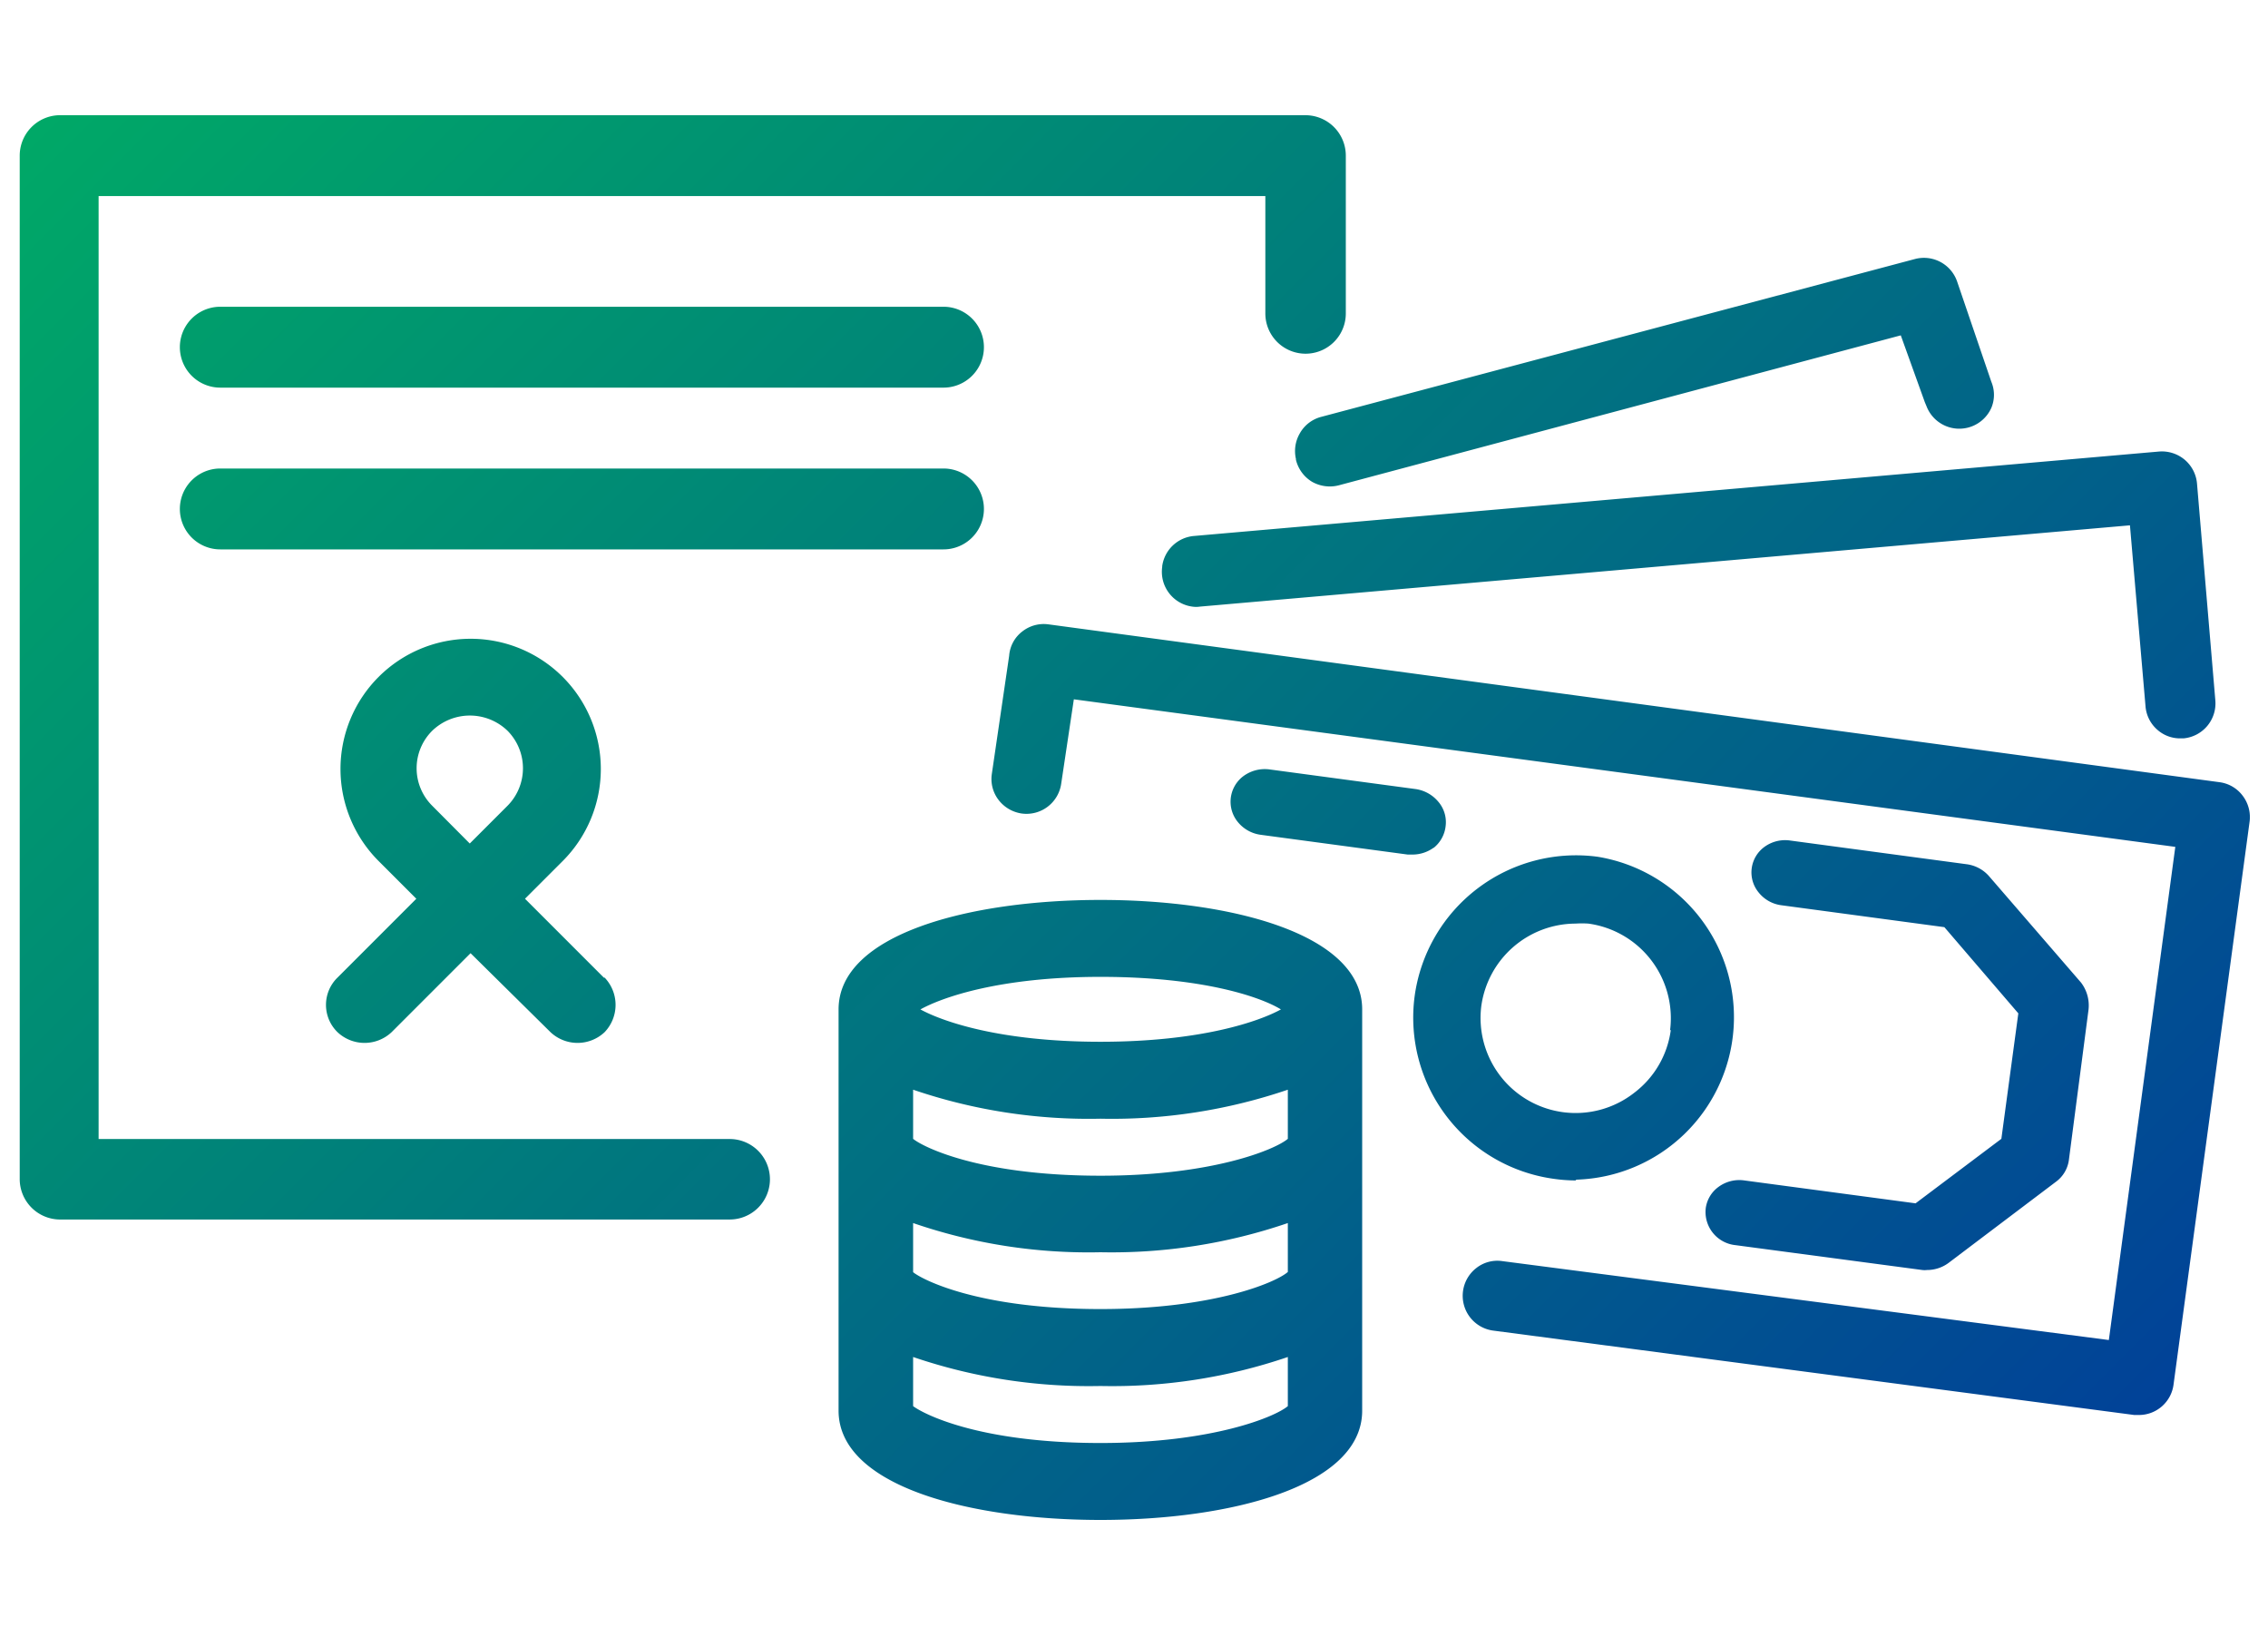 <svg id="レイヤー_1" data-name="レイヤー 1" xmlns="http://www.w3.org/2000/svg" xmlns:xlink="http://www.w3.org/1999/xlink" viewBox="0 0 115 83"><defs><style>.cls-1{fill:url(#名称未設定グラデーション_2);}</style><linearGradient id="名称未設定グラデーション_2" x1="9.36" y1="-4.5" x2="98.95" y2="85.08" gradientUnits="userSpaceOnUse"><stop offset="0" stop-color="#0a6"/><stop offset="1" stop-color="#014099"/></linearGradient></defs><title>アートボード 1 のコピー</title><path class="cls-1" d="M30.62,49.56l-4-4,1.91-1.91a6.6,6.6,0,1,0-9.33,0l1.91,1.91-4,4a1.93,1.93,0,0,0,0,2.76,2,2,0,0,0,2.75,0l4-4,4.05,4a2,2,0,0,0,2.75,0,2,2,0,0,0,0-2.76Zm-4.89-8.71-1.91,1.91-1.9-1.91a2.68,2.68,0,0,1,0-3.81,2.75,2.75,0,0,1,3.81,0A2.7,2.7,0,0,1,25.73,40.85Zm-14.56-13H47.84a2,2,0,0,0,0-4.1H11.17a2.05,2.05,0,0,0,0,4.1Zm0-8.2H47.84a2,2,0,0,0,0-4.1H11.17a2,2,0,1,0,0,4.1ZM68.24,7.89v8h0a2,2,0,0,1-4.08,0h0V9.94H5v47.8H37a2,2,0,0,1,0,4.08H3a2.05,2.05,0,0,1-2-2.05V7.89A2.05,2.05,0,0,1,3,5.84H66.19A2.05,2.05,0,0,1,68.24,7.89ZM114.06,41.7l-3.85,28.49a1.77,1.77,0,0,1-1.76,1.54h-.23L75.7,67.45a1.78,1.78,0,0,1-.83-3.18,1.72,1.72,0,0,1,1.31-.34l30.75,4,3.37-25L54.45,35.45l-.64,4.27a1.78,1.78,0,0,1-2,1.52,1.81,1.81,0,0,1-1.17-.68,1.74,1.74,0,0,1-.35-1.32l.88-6A1.71,1.71,0,0,1,51.85,32a1.76,1.76,0,0,1,1.31-.35l59.37,8a1.75,1.75,0,0,1,1.18.68A1.79,1.79,0,0,1,114.06,41.7Zm-55.13-13a1.78,1.78,0,0,1,1.61-1.53l48.93-4.28a1.8,1.8,0,0,1,1.3.41,1.78,1.78,0,0,1,.63,1.21l.93,11a1.78,1.78,0,0,1-1.62,1.92h-.15a1.73,1.73,0,0,1-1.14-.41,1.76,1.76,0,0,1-.63-1.21L108,26.63,60.85,30.75a1.33,1.33,0,0,1-.4,0A1.78,1.78,0,0,1,58.93,28.74Zm6.78-5.44A1.78,1.78,0,0,1,65.89,22,1.75,1.75,0,0,1,67,21.13l30.1-8a1.78,1.78,0,0,1,2.14,1.15l1.73,5.07a1.71,1.71,0,0,1,0,1.33,1.78,1.78,0,0,1-3.29-.1l-.08-.19h0L96.38,17l-28.49,7.6a1.82,1.82,0,0,1-.46.06,1.84,1.84,0,0,1-.89-.23A1.79,1.79,0,0,1,65.71,23.3Zm7,19.7a1.83,1.83,0,0,1-1.09.36l-.24,0-7.44-1a1.8,1.8,0,0,1-1.15-.62A1.62,1.62,0,0,1,63,39.38,1.83,1.83,0,0,1,64.34,39l7.44,1a1.83,1.83,0,0,1,1.14.63,1.59,1.59,0,0,1,.38,1.26A1.64,1.64,0,0,1,72.67,43Zm7.22,16.84A8.24,8.24,0,0,0,81,43.43h0a8.26,8.26,0,0,0-9.27,7.07,8.25,8.25,0,0,0,7.07,9.26A8,8,0,0,0,79.89,59.84Zm4.79-7.6a4.78,4.78,0,0,1-1.86,3.2A4.82,4.82,0,0,1,75.11,51a4.84,4.84,0,0,1,4.78-4.18,4.73,4.73,0,0,1,.65,0A4.84,4.84,0,0,1,84.68,52.24ZM55.8,45.62c-6.61,0-13.28,1.72-13.28,5.55V71.51c0,3.83,6.67,5.54,13.28,5.54s13.27-1.71,13.27-5.54V51.17C69.07,47.34,62.41,45.62,55.8,45.62ZM46.3,68.79a27.59,27.59,0,0,0,9.5,1.47,27.59,27.59,0,0,0,9.5-1.47v2.49c-.63.54-3.81,1.87-9.5,1.87-6.2,0-9-1.49-9.5-1.87Zm0-11.06V55.24a27.59,27.59,0,0,0,9.5,1.47,27.67,27.67,0,0,0,9.5-1.47v2.49c-.63.54-3.81,1.87-9.5,1.87C49.6,59.6,46.75,58.11,46.3,57.73Zm0,6.76V62a27.33,27.33,0,0,0,9.5,1.48A27.59,27.59,0,0,0,65.3,62v2.48c-.63.55-3.81,1.88-9.5,1.88C49.6,66.36,46.75,64.86,46.3,64.49Zm.37-13.32c1.08-.6,4-1.65,9.13-1.65s8.09,1,9.15,1.65c-1.07.59-4,1.64-9.15,1.64S47.75,51.76,46.67,51.17Zm54.81,6.56.86-6.36L98.59,47l-8.26-1.11a1.76,1.76,0,0,1-1.15-.64,1.6,1.6,0,0,1,.33-2.35,1.78,1.78,0,0,1,1.27-.29l8.94,1.2a1.82,1.82,0,0,1,1.13.6l4.67,5.4a1.91,1.91,0,0,1,.38,1.37l-1,7.65a1.63,1.63,0,0,1-.63,1.06l-5.48,4.14a1.83,1.83,0,0,1-1.08.35,1,1,0,0,1-.24,0L88,63.12a1.69,1.69,0,0,1-1.51-1.87,1.6,1.6,0,0,1,.63-1.07,1.78,1.78,0,0,1,1.33-.34L97.13,61Z"/></svg>